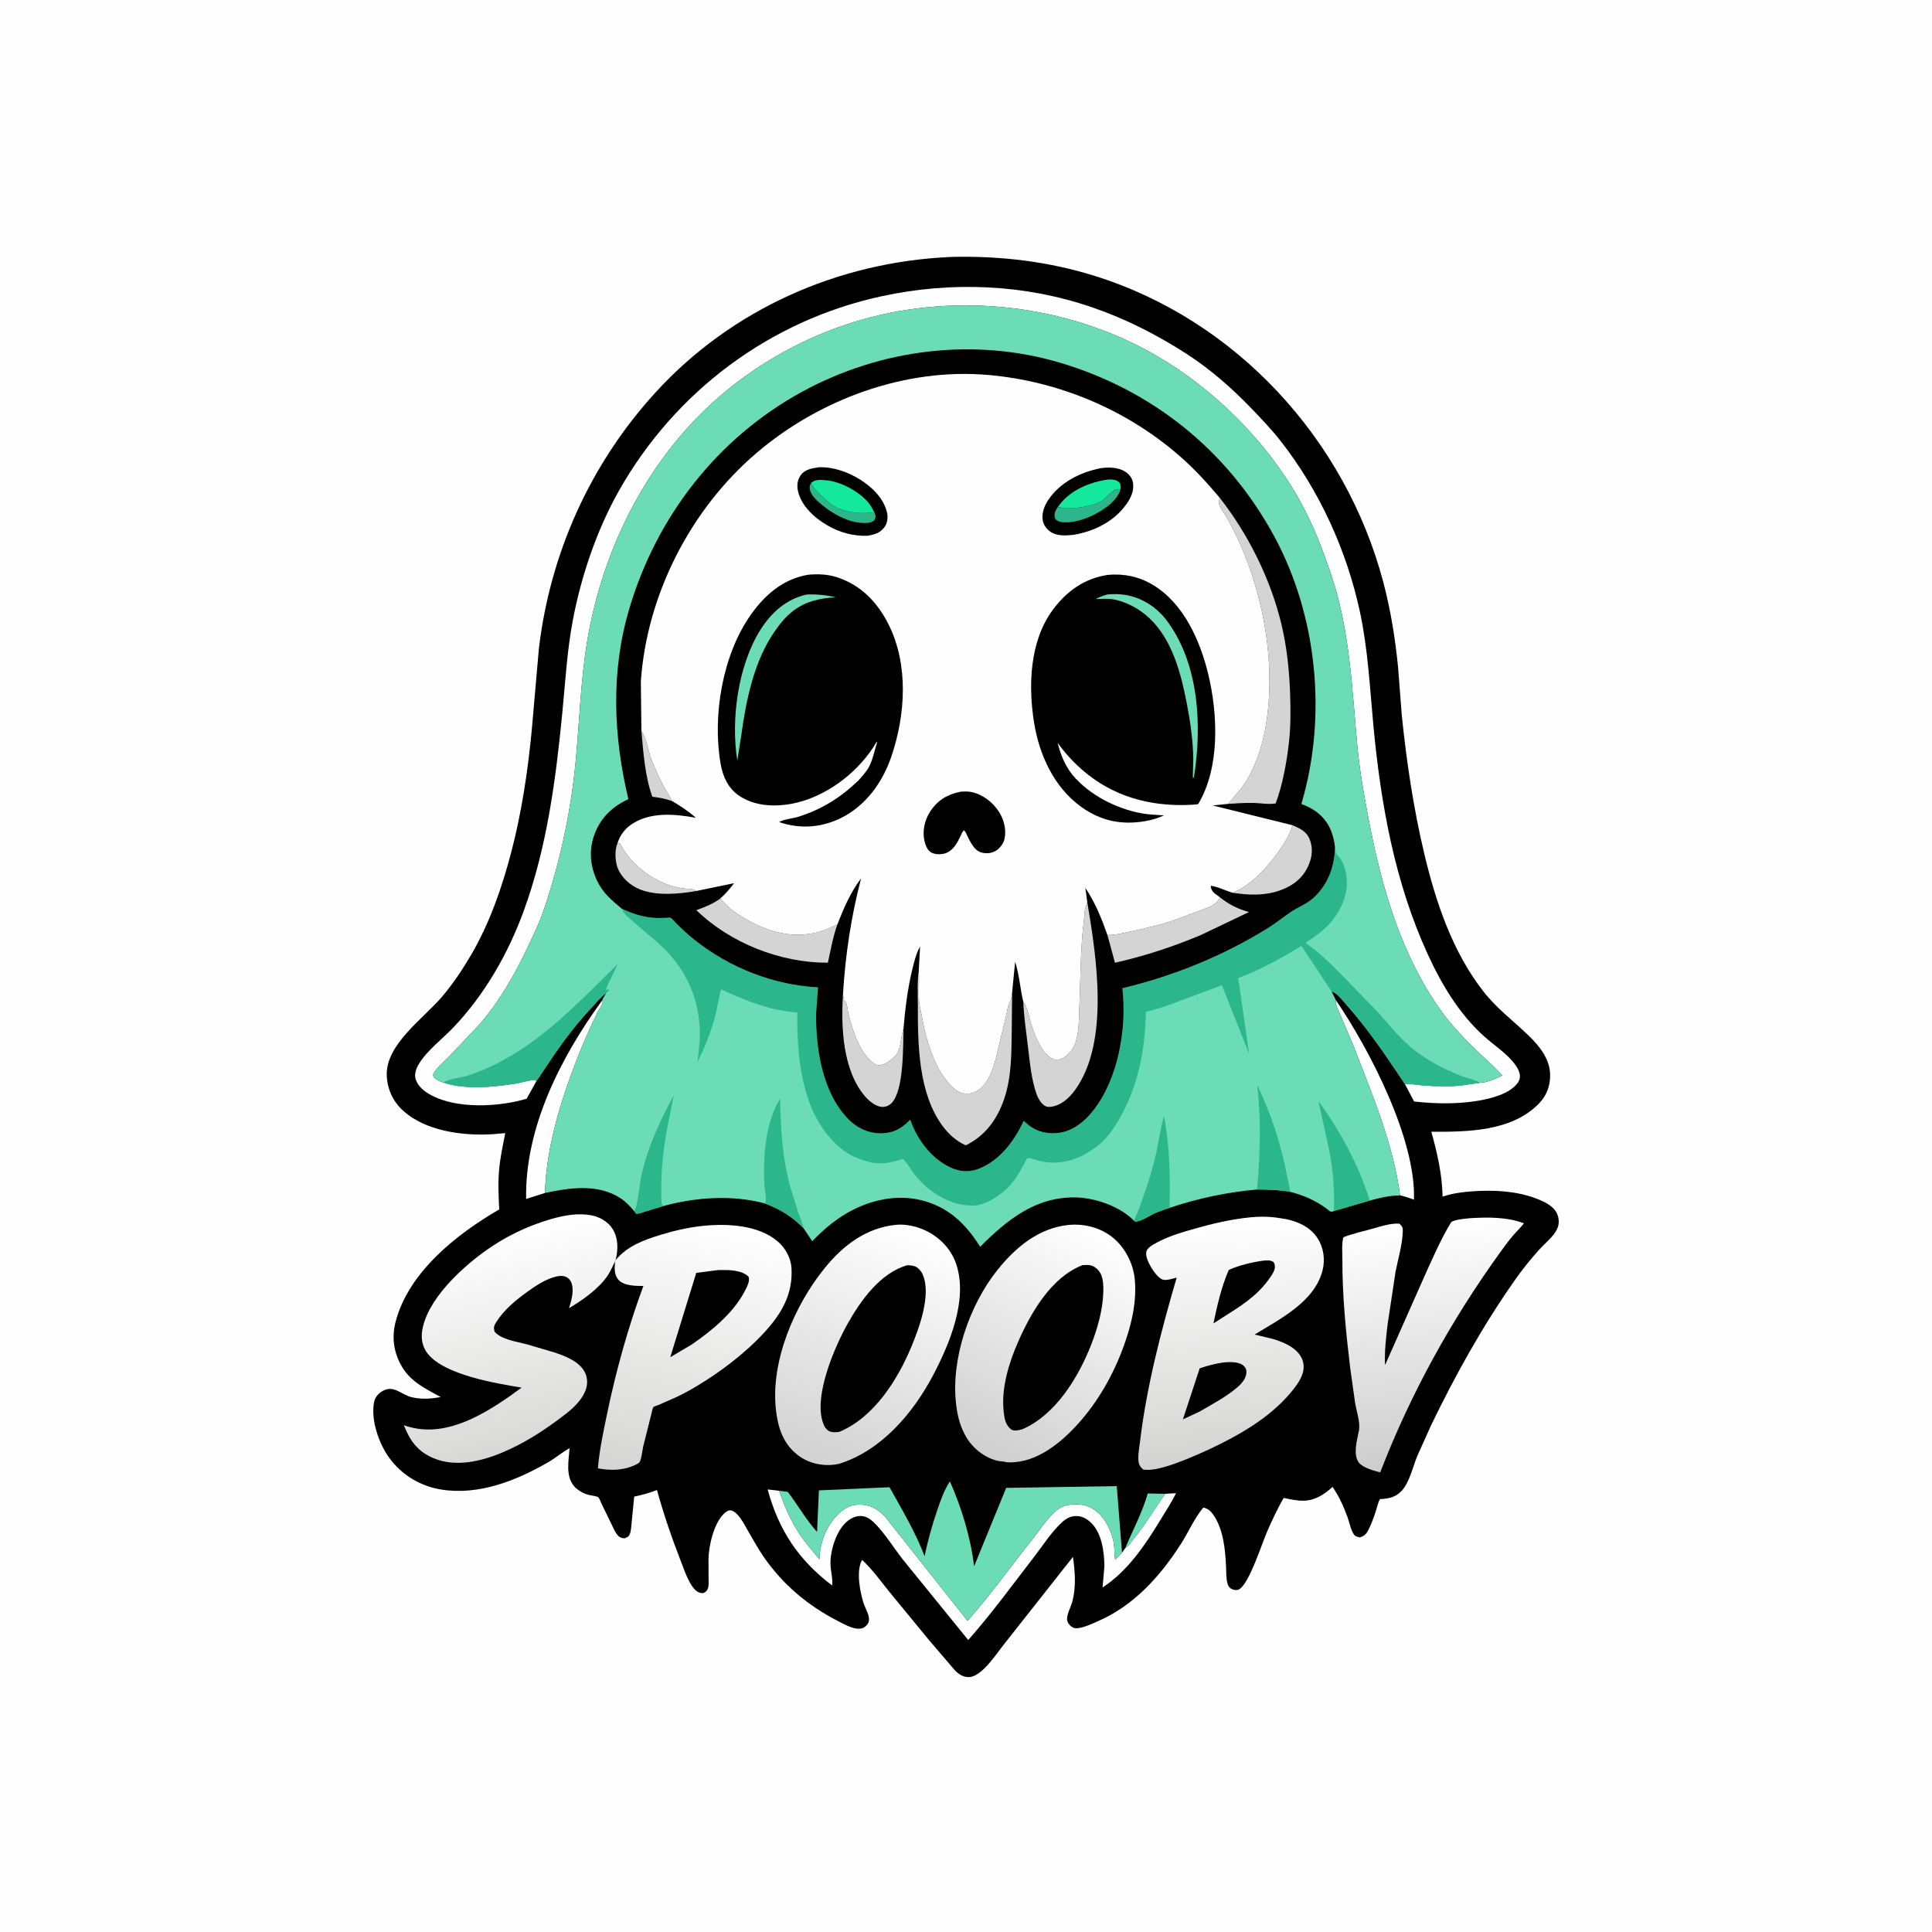 <svg version="1.1" xmlns="http://www.w3.org/2000/svg" style="display: block;" viewBox="0 0 2048 2048" width="1024" height="1024">
<defs>
	<linearGradient id="Gradient1" gradientUnits="userSpaceOnUse" x1="1537.84" y1="1549.66" x2="1513.49" y2="1294.8">
		<stop class="stop0" offset="0" stop-opacity="1" stop-color="rgb(206,205,205)"/>
		<stop class="stop1" offset="1" stop-opacity="1" stop-color="rgb(255,255,255)"/>
	</linearGradient>
	<linearGradient id="Gradient2" gradientUnits="userSpaceOnUse" x1="567.359" y1="1532.46" x2="517.766" y2="1307.7">
		<stop class="stop0" offset="0" stop-opacity="1" stop-color="rgb(216,216,215)"/>
		<stop class="stop1" offset="1" stop-opacity="1" stop-color="rgb(255,255,255)"/>
	</linearGradient>
	<linearGradient id="Gradient3" gradientUnits="userSpaceOnUse" x1="699.415" y1="1567.83" x2="756.377" y2="1295.14">
		<stop class="stop0" offset="0" stop-opacity="1" stop-color="rgb(213,213,212)"/>
		<stop class="stop1" offset="1" stop-opacity="1" stop-color="rgb(255,255,255)"/>
	</linearGradient>
	<linearGradient id="Gradient4" gradientUnits="userSpaceOnUse" x1="1042.04" y1="1541.5" x2="1166.51" y2="1303.65">
		<stop class="stop0" offset="0" stop-opacity="1" stop-color="rgb(208,207,207)"/>
		<stop class="stop1" offset="1" stop-opacity="1" stop-color="rgb(255,255,255)"/>
	</linearGradient>
	<linearGradient id="Gradient5" gradientUnits="userSpaceOnUse" x1="872.7" y1="1552.14" x2="961.317" y2="1298.57">
		<stop class="stop0" offset="0" stop-opacity="1" stop-color="rgb(211,210,210)"/>
		<stop class="stop1" offset="1" stop-opacity="1" stop-color="rgb(255,255,255)"/>
	</linearGradient>
	<linearGradient id="Gradient6" gradientUnits="userSpaceOnUse" x1="1311.02" y1="1550.9" x2="1296.88" y2="1292.87">
		<stop class="stop0" offset="0" stop-opacity="1" stop-color="rgb(211,211,210)"/>
		<stop class="stop1" offset="1" stop-opacity="1" stop-color="rgb(255,255,255)"/>
	</linearGradient>
</defs>
<path transform="translate(0,0)" fill="rgb(254,254,254)" d="M -0 -0 L 2048 0 L 2048 2048 L -0 2048 L -0 -0 z"/>
<path transform="translate(0,0)" fill="rgb(0,0,0)" d="M 1007.07 272.434 L 1011.07 272.275 C 1061.86 271.27 1112.25 277.358 1160.85 292.597 C 1310.72 339.594 1426.22 465.765 1466.27 616.766 C 1474.24 646.812 1479.14 677.609 1482.14 708.524 L 1485.96 758.5 C 1491.08 807.636 1498.23 856.337 1509.66 904.433 C 1521.93 956.049 1539.46 1008.79 1572.56 1051.08 C 1586.89 1069.38 1604.09 1081.95 1620.52 1097.87 C 1631.98 1108.97 1643.12 1122.83 1643.22 1139.61 C 1643.29 1151.64 1639.24 1161.91 1630.66 1170.5 C 1601.74 1199.48 1555.42 1199.84 1517.26 1199.7 C 1523.69 1222.83 1528.64 1244.42 1529.22 1268.49 C 1539.67 1264.92 1550.58 1263.54 1561.55 1262.79 C 1583.54 1261.29 1607.38 1262.47 1628.15 1270.38 C 1634.35 1272.74 1640.86 1275.54 1645.76 1280.11 C 1650.1 1284.14 1652.19 1288.84 1652.31 1294.72 C 1652.4 1299.19 1650.89 1302.96 1648.39 1306.63 C 1643.99 1313.08 1636.97 1318.74 1631.69 1324.58 C 1622.15 1335.14 1613.28 1346.33 1605.11 1357.98 C 1571.22 1406.31 1542.91 1457.42 1517.17 1510.48 L 1502.13 1544 C 1497.55 1555.24 1493.99 1571.87 1485.54 1580.64 C 1479.08 1587.35 1471.71 1588.71 1462.87 1589.1 C 1460.65 1592.79 1459.83 1597.54 1458.5 1601.65 C 1456.33 1608.34 1453.82 1615.36 1450.63 1621.63 C 1448.23 1626.34 1446.29 1628.11 1441.5 1629.73 C 1439.02 1629.04 1436.92 1628.92 1435.29 1626.7 C 1431.92 1622.14 1430.31 1613.24 1428.26 1607.74 C 1424.15 1596.72 1419.32 1585.85 1412.56 1576.18 C 1409.28 1579.23 1405.61 1582.11 1401.82 1584.5 C 1387.54 1593.52 1376.14 1591.18 1360.74 1587.84 C 1354.28 1599.14 1348.72 1611 1343.47 1622.9 C 1337.59 1636.23 1324.72 1677.56 1313.91 1684.5 C 1311.85 1685.82 1309.81 1685.75 1307.5 1685.08 C 1304.12 1684.1 1302.31 1682.21 1301.28 1678.84 C 1299.62 1673.37 1299.94 1666.14 1299.66 1660.39 C 1298.82 1642.63 1296.83 1621.18 1286.43 1606.1 C 1283.68 1602.09 1280.44 1598.93 1275.5 1598.12 C 1266.22 1609.17 1259.46 1624.79 1251.52 1637.12 C 1229.37 1671.53 1201.47 1702.39 1163.19 1718.83 C 1157.36 1721.33 1150.32 1724.76 1144 1725.73 C 1140.59 1726.25 1138.65 1726.3 1135.77 1724.28 C 1133.38 1722.6 1131.18 1719.3 1131.11 1716.3 C 1131 1711.19 1135.21 1703.11 1136.64 1697.88 C 1140.9 1682.26 1139.58 1666.2 1137.36 1650.37 L 1064.21 1743.1 C 1056.33 1752.98 1040.87 1777.11 1027.5 1777.77 C 1021.44 1778.08 1016.43 1774.94 1012.35 1770.75 L 984.683 1738.44 L 942.917 1687.6 C 933.516 1675.97 924.825 1663.76 913.851 1653.53 C 907.345 1665 911.517 1686.94 915.285 1699.02 C 917.127 1704.92 922.669 1713.06 920.785 1719.33 C 920.013 1721.89 917.548 1724.44 915.158 1725.52 C 907.407 1729.06 896.139 1722.36 889.158 1718.84 C 865.798 1707.07 844.031 1691.16 826.508 1671.69 C 820.321 1664.82 814.487 1657.64 809.309 1649.97 C 803.357 1641.16 798.116 1631.88 792.833 1622.66 C 789.511 1616.87 786.311 1610.34 781.654 1605.5 C 779.831 1603.61 777.836 1601.79 775.218 1601.15 C 773.719 1600.78 771.784 1601.32 770.5 1602.15 C 757.398 1610.59 751.33 1638.04 751.039 1652.37 L 751.111 1672.63 C 751.126 1676.27 751.631 1680.61 750.301 1684.07 C 749.273 1686.74 747.964 1687.56 745.5 1688.79 C 743.234 1688.74 741.597 1688.6 739.61 1687.4 C 731.339 1682.44 725.829 1665.48 722.458 1656.85 C 712.577 1631.56 703.615 1605.67 696.419 1579.49 C 688.484 1582.58 680.607 1584.71 672.287 1586.48 L 669.581 1613.83 C 669.171 1617.55 669.072 1622.53 667.715 1626 C 666.517 1629.06 664.875 1629.54 662 1630.69 C 659.787 1630.43 657.989 1630.24 656.201 1628.8 C 652.657 1625.93 650.707 1620.77 648.739 1616.77 L 637.601 1593.91 C 636.866 1592.4 635.331 1588.11 634.313 1587.18 C 633.081 1586.05 625.312 1585.04 623.33 1584.48 C 619.283 1583.32 615.433 1581.34 612.105 1578.76 C 610.744 1577.71 609.505 1576.56 608.4 1575.24 C 599.357 1564.41 602.84 1548.12 603.792 1535.14 C 596.057 1539.25 589.505 1545.12 581.967 1549.51 C 547.873 1569.34 508.071 1585.34 468 1579.02 C 445.568 1575.48 425.716 1563.5 412.374 1545.01 C 401.506 1529.95 392.749 1504.71 396.637 1486 C 397.62 1481.28 400.694 1477.54 404.711 1475.03 C 417.295 1467.16 425.128 1478.66 436.858 1481.21 L 438.348 1481.5 C 448.366 1483.51 457.187 1482.66 467.198 1480.99 C 451.347 1472.01 436.135 1465.48 426.224 1448.98 C 417.396 1434.28 415.028 1417.88 419.323 1401.31 C 433.005 1348.49 484.195 1308.1 529.194 1282.05 C 528.47 1267.78 527.786 1253.77 529.13 1239.5 C 530.337 1226.69 533.071 1213.78 535.605 1201.17 L 521.164 1202.37 C 490.235 1204.1 451.112 1198.98 427.323 1177.39 C 416.656 1167.71 410.629 1154.76 409.989 1140.31 C 408.534 1107.46 448.669 1079.82 468.194 1057 C 479.886 1043.33 490.325 1027.74 499.395 1012.21 C 519.095 978.47 532.114 940.885 541.986 903.209 C 553.005 861.153 559.518 817.421 563.666 774.18 L 571.261 687.333 C 583.399 585.821 625.816 491.788 694.636 416.272 C 775.152 327.923 888.104 277.789 1007.07 272.434 z"/>
<path transform="translate(0,0)" fill="rgb(108,220,183)" d="M 1192.75 1641.21 C 1200.82 1621.8 1210.88 1603.48 1216.67 1583.13 L 1235.39 1583.48 C 1224.08 1599.39 1214.23 1616.15 1201.91 1631.35 C 1199.19 1634.71 1196.62 1639.13 1192.75 1641.21 z"/>
<path transform="translate(0,0)" fill="rgb(254,254,254)" d="M 1416.05 1060.12 C 1451.77 1112.45 1501.12 1207.67 1498.85 1271.74 C 1493.94 1269.8 1489.31 1268.34 1484.16 1267.18 C 1476.91 1212.88 1455.03 1161.13 1435.44 1110.33 L 1421.05 1076.24 C 1418.97 1071.3 1415.44 1065.55 1416.05 1060.12 z"/>
<path transform="translate(0,0)" fill="rgb(254,254,254)" d="M 638.56 1060.1 C 638.733 1061.37 638.96 1062.55 638.5 1063.8 C 637.382 1066.84 635.028 1069.78 633.545 1072.7 L 624.606 1091.58 C 614.733 1113.63 605.632 1137.04 598.102 1160 C 587.036 1193.74 578.723 1228.98 577.687 1264.58 L 557.723 1270.9 C 556.332 1194.8 594.673 1120.33 638.56 1060.1 z"/>
<path transform="translate(0,0)" fill="rgb(254,254,254)" d="M 1235.39 1583.48 L 1246.61 1582.84 C 1242.21 1592.13 1236.18 1601.21 1230.82 1610 C 1214.2 1637.28 1195.96 1665.01 1168.77 1682.78 L 1170.71 1660.3 C 1170.53 1644.96 1168.02 1624.79 1156.17 1613.81 C 1151.64 1609.61 1146.29 1606.79 1140 1607.07 C 1134.78 1607.29 1130.23 1609.67 1126.39 1613.11 C 1114.77 1623.54 1105.46 1638.4 1095.9 1650.76 C 1073.13 1680.16 1051.03 1710.67 1026.35 1738.48 L 956.895 1652.95 C 947.032 1640.3 937.452 1624.52 925.961 1613.5 C 922.599 1610.28 918.661 1607.71 913.95 1607.14 C 908.43 1606.47 903.157 1608.77 898.857 1612.05 C 886.667 1621.34 879.752 1644.04 880.368 1658.79 C 880.658 1665.75 882.98 1673.96 882.121 1680.7 C 846.317 1653.56 825.458 1621.97 813.744 1578.87 L 825.983 1580.29 C 831.425 1596.76 838.316 1612.24 847.965 1626.72 C 854.092 1635.92 861.597 1644.35 868.581 1652.91 C 869.046 1635.29 876.212 1616.58 889.35 1604.22 C 896.439 1597.55 903.328 1594.58 913.031 1594.99 C 924.069 1595.45 931.823 1600.8 939.003 1608.74 L 1025.64 1718.19 C 1050.08 1690.53 1071.91 1659.97 1094.88 1631.06 C 1102.66 1621.26 1110.21 1609.17 1119.86 1601.24 C 1125.17 1596.87 1130.21 1595.22 1136.98 1594.77 C 1147.92 1594.03 1156.3 1596.5 1164.52 1604.03 C 1173.07 1611.86 1179.65 1626.42 1180.96 1638 C 1181.53 1643.02 1181.03 1648.59 1182.2 1653.45 L 1189.39 1645.9 L 1192.75 1641.21 C 1196.62 1639.13 1199.19 1634.71 1201.91 1631.35 C 1214.23 1616.15 1224.08 1599.39 1235.39 1583.48 z"/>
<path transform="translate(0,0)" fill="rgb(108,220,183)" d="M 825.983 1580.29 L 835.051 1581.4 C 845.818 1595.45 854.215 1610.64 866.11 1623.9 L 868.091 1579.85 L 942.942 1576.52 C 956.12 1600.23 970.533 1624.28 980.139 1649.69 C 983.363 1633.4 987.998 1617.25 993.301 1601.53 C 996.871 1590.94 1000.74 1579.7 1006.93 1570.33 C 1019.32 1598.32 1029.03 1629.88 1032.56 1660.36 L 1066.6 1577.21 L 1183.81 1575.36 L 1189.39 1645.9 L 1182.2 1653.45 C 1181.03 1648.59 1181.53 1643.02 1180.96 1638 C 1179.65 1626.42 1173.07 1611.86 1164.52 1604.03 C 1156.3 1596.5 1147.92 1594.03 1136.98 1594.77 C 1130.21 1595.22 1125.17 1596.87 1119.86 1601.24 C 1110.21 1609.17 1102.66 1621.26 1094.88 1631.06 C 1071.91 1659.97 1050.08 1690.53 1025.64 1718.19 L 939.003 1608.74 C 931.823 1600.8 924.069 1595.45 913.031 1594.99 C 903.328 1594.58 896.439 1597.55 889.35 1604.22 C 876.212 1616.58 869.046 1635.29 868.581 1652.91 C 861.597 1644.35 854.092 1635.92 847.965 1626.72 C 838.316 1612.24 831.425 1596.76 825.983 1580.29 z"/>
<path transform="translate(0,0)" fill="url(#Gradient1)" d="M 1557.74 1291.38 C 1576.47 1290.15 1597.64 1289.93 1615.44 1296.77 C 1612.22 1301.13 1608.05 1304.89 1604.5 1309.01 C 1599.57 1314.72 1595.04 1320.89 1590.63 1327 C 1538.31 1399.41 1495.26 1477.39 1463.09 1560.76 C 1456.31 1559.02 1444.62 1555.98 1440.32 1550.23 C 1433.97 1541.74 1438.69 1526.13 1440.5 1516.62 C 1442.19 1507.73 1437.94 1496.1 1436.45 1487.05 L 1431.28 1450.19 C 1426.66 1411.74 1422.91 1373.97 1422.97 1335.17 C 1422.98 1327.9 1422.11 1318.56 1424.01 1311.56 C 1433.83 1307.72 1444.07 1305.42 1454.22 1302.67 C 1463.55 1300.14 1473.75 1296.48 1483.5 1297.13 C 1486.46 1300.26 1487.14 1300.91 1487.01 1305.5 C 1486.62 1319.37 1482.02 1334.32 1479.36 1348.01 L 1471.04 1403 C 1469.34 1417.24 1467.44 1432.77 1468.21 1447.08 L 1508.54 1356.11 C 1517.76 1335.83 1526.92 1314.05 1538.6 1295.17 C 1544.12 1292.53 1551.69 1292.08 1557.74 1291.38 z"/>
<path transform="translate(0,0)" fill="url(#Gradient2)" d="M 652.081 1336.87 C 649.477 1342.18 647.017 1348 643.645 1352.85 C 634.112 1366.58 617.418 1378.32 603.173 1386.71 C 605.452 1379.39 608.002 1370.67 606.619 1363.01 C 605.957 1359.34 604.32 1356.04 601 1354.1 C 597.594 1352.1 593.6 1352.25 589.891 1353.11 C 579.121 1355.6 568.531 1362.49 559.656 1368.87 C 547.124 1377.88 534.345 1388.25 526.042 1401.48 C 523.443 1405.62 523.161 1407 524.188 1411.5 C 531.11 1420.01 548.092 1422.21 558.5 1425.03 L 587.554 1433.6 C 599.592 1437.65 614.958 1443.4 620.5 1455.81 C 622.899 1461.18 622.956 1468.04 620.818 1473.5 C 615.227 1487.78 602.564 1496.87 590.69 1505.65 C 572.783 1518.89 554.393 1530.35 533.866 1539.13 C 511.029 1548.91 483.41 1555.78 459.423 1545.7 C 442.668 1538.66 434.583 1527.17 428.067 1510.78 C 432.741 1512.47 437.537 1513.67 442.449 1514.44 C 482.39 1520.68 522.433 1493.3 552.928 1470.96 C 525.404 1466.37 471.688 1457.55 453.593 1435.23 C 448.289 1428.69 446.241 1420.18 447.36 1411.84 C 451.823 1378.6 487.99 1345.23 513.468 1326.74 C 534.746 1311.29 558.93 1299.5 584.196 1292.26 C 598.054 1288.28 612.464 1285.63 626.844 1288.27 C 635.545 1289.87 644.67 1295.08 649.406 1302.73 C 655.552 1312.64 655.383 1324.89 652.586 1335.8 L 652.081 1336.87 z"/>
<path transform="translate(0,0)" fill="url(#Gradient3)" d="M 652.586 1335.8 C 664.972 1320.69 682.244 1314.52 700.438 1308.94 C 714.709 1304.57 729.593 1301.11 744.46 1299.55 C 770.219 1296.86 803.107 1298.22 823.916 1315.54 C 832.254 1322.47 838.293 1333.08 838.983 1344 C 840.694 1371.06 829.066 1391.61 811.398 1411.13 C 790.81 1433.86 764.151 1454.07 737.929 1469.74 C 730.771 1474.01 723.52 1477.94 715.958 1481.45 L 698.51 1489.12 C 697.487 1489.55 693.288 1490.85 692.645 1491.57 C 691.787 1492.53 690.905 1497.4 690.484 1498.83 L 681.663 1534.09 C 681.036 1537.24 679.731 1548.16 677.686 1550.27 C 675.556 1552.46 669.079 1554.81 666.2 1555.63 C 661.55 1556.97 657.171 1557.76 652.346 1557.97 C 645.933 1558.25 640.091 1557.63 633.786 1556.51 C 635.35 1537.43 639.501 1518.17 643.376 1499.44 C 652.904 1453.37 665.722 1407.3 681.994 1363.18 C 673.901 1363.12 661.75 1363.25 655.731 1356.78 C 651.349 1352.07 651.285 1345.27 651.823 1339.25 L 652.081 1336.87 L 652.586 1335.8 z"/>
<path transform="translate(0,0)" fill="rgb(0,0,0)" d="M 760.573 1346.4 L 764.049 1346.26 C 773.521 1346.2 786.348 1346.34 793.5 1353.36 C 793.795 1354.59 794.091 1355.72 793.96 1357 C 793.524 1361.25 790.823 1366.17 788.793 1369.95 C 776.616 1392.6 753.753 1411.21 732.898 1425.45 L 710.514 1438.68 L 737.658 1350.63 L 737.968 1349.35 L 760.573 1346.4 z"/>
<path transform="translate(0,0)" fill="url(#Gradient4)" d="M 1024.17 1523.23 C 1018.1 1512.72 1015.3 1502.51 1013.78 1490.5 L 1013.54 1488.67 C 1007.8 1440.82 1027.44 1383.74 1057.09 1346.53 C 1076.28 1322.45 1100.84 1301.8 1132.47 1298.52 C 1148.89 1296.82 1166.55 1301.28 1179.49 1311.75 C 1192.48 1322.26 1201.33 1339.34 1202.89 1356 C 1204.96 1378.1 1200.47 1399.43 1193.5 1420.28 C 1183.2 1451.11 1167.51 1480.54 1146.29 1505.3 C 1129.11 1525.34 1104.18 1547.45 1076.5 1549.87 C 1072.73 1550.2 1067.88 1550.6 1064.28 1549.39 L 1058.5 1548.75 C 1044.19 1545.58 1031.52 1535.76 1024.17 1523.23 z"/>
<path transform="translate(0,0)" fill="rgb(0,0,0)" d="M 1147.55 1341.09 C 1150.37 1340.96 1153.74 1340.64 1156.47 1341.41 C 1161.37 1342.8 1165.31 1346.74 1167.28 1351.34 C 1169.57 1356.68 1169.71 1363.86 1169.56 1369.6 C 1169.04 1388.63 1163.42 1408.27 1156.51 1425.91 C 1143.08 1460.18 1118.94 1499.76 1083.84 1515.02 C 1079.73 1516.08 1076.66 1517.18 1072.5 1515.74 C 1069.49 1513.39 1067.55 1511.11 1066.18 1507.5 C 1064.49 1503.03 1064.07 1497.82 1063.69 1493.09 C 1061.78 1469.49 1070.06 1443.13 1079.49 1421.81 C 1093.14 1390.91 1114.56 1353.85 1147.55 1341.09 z"/>
<path transform="translate(0,0)" fill="url(#Gradient5)" d="M 949.597 1298.38 C 960.026 1297.29 971.962 1300 981.355 1304.53 C 996.55 1311.84 1008.53 1324.38 1013.79 1340.5 C 1026.07 1378.14 1006.65 1424.37 989.358 1457.35 C 968.131 1497.85 934.306 1537.71 889.538 1551.69 L 885.477 1552.45 C 871.513 1554.43 856.829 1551.11 845.591 1542.38 C 829.941 1530.23 824.536 1512.98 822.468 1493.93 C 816.863 1442.31 842.378 1383.5 874.255 1344.16 C 893.754 1320.1 918.14 1301.58 949.597 1298.38 z"/>
<path transform="translate(0,0)" fill="rgb(0,0,0)" d="M 961.887 1341.15 C 964.408 1341.27 967.22 1341.44 969.605 1342.3 C 973.624 1343.75 976.696 1347.71 978.304 1351.53 C 987.199 1372.67 974.532 1407.3 966.292 1427.14 C 951.56 1462.61 926.418 1502.68 889.497 1517.91 C 886.226 1518.23 881.94 1518.67 878.95 1517.08 C 874.651 1514.79 872.994 1510.41 871.712 1506 C 863.456 1477.6 884.602 1428.12 898.403 1403.42 C 912.255 1378.64 933.275 1349.18 961.887 1341.15 z"/>
<path transform="translate(0,0)" fill="url(#Gradient6)" d="M 1325.62 1290.4 C 1334.08 1289.57 1343.15 1289.46 1351.6 1290.52 L 1362.54 1292.15 C 1376.1 1294.85 1389.01 1300.7 1396.77 1312.72 C 1403.04 1322.43 1404.81 1334.94 1402.08 1346.16 C 1393.86 1379.9 1357.07 1397.97 1329.94 1414.68 L 1348.5 1419.11 C 1359.92 1422.46 1373.98 1428.08 1379.66 1439.31 C 1382.41 1444.75 1382.57 1451.08 1380.55 1456.81 C 1377.77 1464.66 1372.06 1471.79 1366.68 1478.01 C 1344.38 1503.81 1313.07 1521.58 1282.56 1535.98 C 1267.66 1542.74 1227.16 1561.6 1211.5 1557.59 C 1210.02 1556.06 1208.78 1554.75 1207.84 1552.81 C 1205.16 1547.21 1207.73 1534.23 1208.46 1528.18 C 1215.47 1469.67 1230.79 1410.84 1247.33 1354.34 C 1243.16 1355.35 1235.72 1358.01 1231.81 1356.16 C 1225.4 1353.12 1218.04 1340.85 1215.94 1334.22 C 1214.94 1331.06 1214.25 1327.38 1216.25 1324.5 C 1218.98 1320.6 1226.27 1317.14 1230.57 1315.02 C 1241.6 1309.59 1253.67 1306.12 1265.46 1302.74 C 1285.3 1297.03 1305.05 1292.42 1325.62 1290.4 z"/>
<path transform="translate(0,0)" fill="rgb(0,0,0)" d="M 1339.19 1336.34 C 1343.42 1336.06 1346.44 1335.53 1350.13 1337.88 C 1351.61 1341.08 1351.91 1342.51 1350.88 1346 C 1349.74 1349.87 1346.47 1354.11 1344.07 1357.38 C 1331.54 1374.43 1314.11 1385.25 1296.52 1396.33 L 1286.27 1402.89 C 1290.35 1383.81 1294.71 1364.07 1302.58 1346.16 C 1313.76 1341.15 1327.04 1338.01 1339.19 1336.34 z"/>
<path transform="translate(0,0)" fill="rgb(0,0,0)" d="M 1296.56 1444.34 C 1301.02 1443.8 1306.47 1443.64 1310.89 1444.44 C 1314.57 1445.12 1318.13 1446.78 1320.17 1450.01 C 1321.64 1452.33 1321.42 1455.8 1320.64 1458.4 C 1319.07 1463.62 1314.91 1467.9 1310.83 1471.31 C 1299.02 1481.17 1284.69 1488.68 1271.4 1496.43 L 1253.93 1504.59 L 1271.71 1450.49 C 1279.99 1447.69 1287.9 1445.59 1296.56 1444.34 z"/>
<path transform="translate(0,0)" fill="rgb(254,254,254)" d="M 568.738 1145.86 L 558.219 1164.73 C 529.014 1173.42 484.163 1175.92 456.409 1160.58 C 449.681 1156.86 442.876 1151.45 440.557 1143.84 C 438.936 1138.52 441.272 1132.36 444.029 1127.81 C 452.868 1113.23 469.362 1101.05 481.11 1088.62 C 514.069 1053.73 538.577 1010.95 555.035 966 C 579.713 898.598 588.995 827.563 595.989 756.5 C 599.269 723.177 600.998 690.383 607.238 657.362 C 616.044 610.76 632.704 561.614 656.091 520.216 C 715.594 414.892 816.369 339.532 934.647 314.011 C 1008.54 298.067 1085.17 301.084 1157.02 325.536 C 1192.47 337.602 1225.91 354.579 1257.37 374.808 C 1282.65 391.059 1305.85 411.413 1326.64 433.039 C 1337.31 444.138 1348.04 455.372 1357.54 467.5 C 1398.51 519.812 1427.63 583.589 1441.55 648.438 C 1450.2 688.729 1452.07 729.053 1455.93 769.886 C 1463.74 852.566 1478.49 934.958 1513.22 1011.01 C 1528.01 1043.38 1546.74 1074.78 1573.42 1098.75 C 1584 1108.25 1597.84 1117.08 1606.14 1128.54 C 1610.13 1134.04 1613.47 1141.14 1609.17 1147.42 C 1600.78 1159.67 1579.65 1164.8 1565.56 1167.05 C 1543.79 1170.53 1520.88 1170.11 1499.01 1167.62 L 1489.23 1149.07 C 1495.42 1148.72 1502.33 1150.14 1508.55 1150.58 C 1522.24 1151.55 1537.52 1152.11 1551.13 1150.37 L 1569.06 1147.7 C 1576.24 1147.82 1586.04 1143.2 1592.48 1140.08 C 1585.35 1131.9 1576.89 1124.75 1569.07 1117.24 C 1554.76 1103.51 1540.32 1089.01 1528.66 1072.95 C 1485.37 1013.34 1464.58 940.411 1450.9 868.954 C 1445.98 843.293 1441.41 817.686 1438.93 791.654 C 1433.08 730.296 1431.26 669.721 1411.57 610.57 C 1402.52 583.386 1392.02 556.074 1378.06 531 C 1339.57 461.883 1275.29 400.653 1204.48 365.522 C 1109.93 318.614 995.795 310.55 895.668 344.437 C 836.556 364.443 781.114 398.873 737.724 443.882 C 675.896 508.017 636.868 592.714 622.382 680.081 C 615.292 722.837 614.18 766.871 609.932 810 C 604.817 861.924 593.166 915.776 576.194 965.131 C 571.681 978.256 565.491 991.095 559.544 1003.64 C 545.364 1033.53 529.272 1061.9 507.377 1086.87 L 474.35 1121.66 C 470.163 1125.95 461.944 1132.74 459.564 1138.09 C 458.699 1140.04 459.236 1140.18 459.93 1142.06 C 463.292 1144.79 465.886 1146.43 470.074 1147.6 C 493.722 1155.39 523.106 1152.3 547.231 1148.57 C 552.629 1147.74 560.873 1144.78 566 1145.04 C 567.347 1145.11 567.667 1145.36 568.738 1145.86 z"/>
<path transform="translate(0,0)" fill="rgb(108,220,183)" d="M 470.074 1147.6 C 465.886 1146.43 463.292 1144.79 459.93 1142.06 C 459.236 1140.18 458.699 1140.04 459.564 1138.09 C 461.944 1132.74 470.163 1125.95 474.35 1121.66 L 507.377 1086.87 C 529.272 1061.9 545.364 1033.53 559.544 1003.64 C 565.491 991.095 571.681 978.256 576.194 965.131 C 593.166 915.776 604.817 861.924 609.932 810 C 614.18 766.871 615.292 722.837 622.382 680.081 C 636.868 592.714 675.896 508.017 737.724 443.882 C 781.114 398.873 836.556 364.443 895.668 344.437 C 995.795 310.55 1109.93 318.614 1204.48 365.522 C 1275.29 400.653 1339.57 461.883 1378.06 531 C 1392.02 556.074 1402.52 583.386 1411.57 610.57 C 1431.26 669.721 1433.08 730.296 1438.93 791.654 C 1441.41 817.686 1445.98 843.293 1450.9 868.954 C 1464.58 940.411 1485.37 1013.34 1528.66 1072.95 C 1540.32 1089.01 1554.76 1103.51 1569.07 1117.24 C 1576.89 1124.75 1585.35 1131.9 1592.48 1140.08 C 1586.04 1143.2 1576.24 1147.82 1569.06 1147.7 L 1551.13 1150.37 C 1537.52 1152.11 1522.24 1151.55 1508.55 1150.58 C 1502.33 1150.14 1495.42 1148.72 1489.23 1149.07 L 1479.75 1134.9 C 1463.6 1110.82 1446.51 1086.78 1427.28 1065.06 C 1423.65 1060.97 1417 1052.09 1411.55 1051.02 L 1416.05 1060.12 C 1415.44 1065.55 1418.97 1071.3 1421.05 1076.24 L 1435.44 1110.33 C 1455.03 1161.13 1476.91 1212.88 1484.16 1267.18 C 1472.89 1267.36 1462.86 1269.71 1452.01 1272.63 L 1413.89 1283.74 C 1410.25 1285.81 1408.74 1282.98 1405.57 1280.7 C 1393.4 1271.95 1381.82 1267.06 1367.33 1263.32 C 1355.55 1261.25 1344.39 1260.94 1332.47 1260.94 C 1300.73 1263.75 1269.97 1270.24 1239.76 1280.4 C 1234.62 1282.11 1229.42 1283.77 1224.45 1285.93 C 1218.9 1288.33 1208.64 1295.5 1203.24 1294.84 L 1201.87 1293.82 C 1186.83 1278.52 1160.27 1269.44 1139.13 1269.3 C 1096.91 1269.03 1067.49 1293.33 1039.01 1321.59 C 1023.03 1296.42 1004.67 1278.76 974.992 1271.92 C 947.222 1265.51 917.321 1273.47 893.641 1288.47 C 881.637 1296.08 870.798 1305.48 861.023 1315.76 L 851.696 1301.81 C 838.878 1289.05 827.809 1282.27 811.031 1275.74 C 776.045 1266.36 737.404 1269.07 702.7 1278.6 L 683.653 1284.35 C 680.728 1285.27 677.367 1286.85 674.27 1286.5 L 672.579 1284.16 C 668.003 1278.85 663.785 1274.13 657.874 1270.24 C 633.928 1254.51 603.982 1259.02 577.687 1264.58 C 578.723 1228.98 587.036 1193.74 598.102 1160 C 605.632 1137.04 614.733 1113.63 624.606 1091.58 L 633.545 1072.7 C 635.028 1069.78 637.382 1066.84 638.5 1063.8 C 638.96 1062.55 638.733 1061.37 638.56 1060.1 C 638.548 1059.05 642.093 1053.6 642.774 1052.38 C 636.373 1057.37 631.009 1063.89 625.5 1069.84 C 611.774 1084.65 599.843 1100.06 588.375 1116.63 L 568.738 1145.86 C 567.667 1145.36 567.347 1145.11 566 1145.04 C 560.873 1144.78 552.629 1147.74 547.231 1148.57 C 523.106 1152.3 493.722 1155.39 470.074 1147.6 z"/>
<path transform="translate(0,0)" fill="rgb(43,183,139)" d="M 1201.87 1293.82 C 1206.08 1285.81 1208.98 1276.87 1212.01 1268.34 C 1217.44 1253.04 1222.37 1237.57 1225.76 1221.67 C 1228.48 1208.9 1230.17 1195.72 1233.96 1183.22 C 1240.16 1216.1 1240.45 1247.16 1239.76 1280.4 C 1234.62 1282.11 1229.42 1283.77 1224.45 1285.93 C 1218.9 1288.33 1208.64 1295.5 1203.24 1294.84 L 1201.87 1293.82 z"/>
<path transform="translate(0,0)" fill="rgb(43,183,139)" d="M 672.579 1284.16 C 677.144 1272.14 677.438 1256.65 680.398 1243.89 C 687.172 1214.71 700.14 1187.09 714.27 1160.83 L 708.141 1191.48 C 703.334 1215.76 700.63 1238.98 701.021 1263.72 C 701.092 1268.22 700.25 1274.94 702.7 1278.6 L 683.653 1284.35 C 680.728 1285.27 677.367 1286.85 674.27 1286.5 L 672.579 1284.16 z"/>
<path transform="translate(0,0)" fill="rgb(43,183,139)" d="M 1332.47 1260.94 C 1335.87 1223.82 1336.93 1187.2 1332.67 1150.08 C 1347.44 1180.99 1357.98 1212.7 1364.3 1246.4 C 1365.28 1251.65 1367.22 1258.04 1367.33 1263.32 C 1355.55 1261.25 1344.39 1260.94 1332.47 1260.94 z"/>
<path transform="translate(0,0)" fill="rgb(43,183,139)" d="M 811.031 1275.74 L 811.418 1274.34 C 812.793 1268.83 810.37 1260.1 810.138 1254.08 C 809.029 1225.2 811.286 1189.9 826.936 1164.63 C 827.554 1197.21 829.339 1228.14 838.171 1259.73 L 846.469 1286.25 C 848.243 1291.34 850.723 1296.53 851.696 1301.81 C 838.878 1289.05 827.809 1282.27 811.031 1275.74 z"/>
<path transform="translate(0,0)" fill="rgb(43,183,139)" d="M 1413.89 1283.74 C 1414.8 1262.08 1413.26 1241.76 1409.23 1220.41 L 1397.62 1167.17 C 1421.27 1199.94 1439.79 1234 1452.01 1272.63 L 1413.89 1283.74 z"/>
<path transform="translate(0,0)" fill="rgb(43,183,139)" d="M 470.074 1147.6 C 475.496 1143.52 489.712 1142.24 496.5 1139.95 C 506.086 1136.71 515.871 1132.8 524.935 1128.29 C 576.057 1102.86 614.776 1061.22 654.833 1021.85 L 646.787 1038.86 C 645.096 1042.26 642.674 1045.96 642.334 1049.79 L 644.5 1048.51 L 645.49 1049.5 C 644.664 1051.03 644.137 1051.37 642.774 1052.38 C 636.373 1057.37 631.009 1063.89 625.5 1069.84 C 611.774 1084.65 599.843 1100.06 588.375 1116.63 L 568.738 1145.86 C 567.667 1145.36 567.347 1145.11 566 1145.04 C 560.873 1144.78 552.629 1147.74 547.231 1148.57 C 523.106 1152.3 493.722 1155.39 470.074 1147.6 z"/>
<path transform="translate(0,0)" fill="rgb(43,183,139)" d="M 1415.14 897.874 C 1415.5 900.238 1415.44 903.981 1417.08 905.664 C 1425.03 913.771 1427.81 925.341 1427.76 936.5 C 1427.68 954.104 1417.47 971.743 1405.05 983.589 C 1398.76 989.585 1391.39 994.42 1384.19 999.241 L 1384.34 1000.06 L 1385.48 1000.81 C 1398.06 1009.23 1409.2 1020.54 1419.99 1031.09 L 1460.31 1072.6 C 1473.05 1086.97 1486.05 1103.3 1501.44 1114.87 C 1515.79 1125.67 1532.54 1134.13 1549.26 1140.65 C 1555.52 1143.1 1563.29 1144.46 1569.06 1147.7 L 1551.13 1150.37 C 1537.52 1152.11 1522.24 1151.55 1508.55 1150.58 C 1502.33 1150.14 1495.42 1148.72 1489.23 1149.07 L 1479.75 1134.9 C 1463.6 1110.82 1446.51 1086.78 1427.28 1065.06 C 1423.65 1060.97 1417 1052.09 1411.55 1051.02 L 1379.54 1002.69 C 1358.7 1015.67 1335.61 1028.21 1312.6 1036.77 L 1324.12 1117.24 L 1295.3 1044.42 L 1235.17 1066.78 L 1219.82 1071.34 C 1219.12 1071.53 1215.19 1072.36 1214.87 1072.67 C 1214.63 1072.9 1214 1087.98 1213.88 1089.78 C 1211.39 1128.67 1201.1 1165.67 1178.98 1198 C 1174.03 1205.24 1167.07 1212.49 1159.8 1217.42 L 1158.37 1218.37 L 1152.09 1222.5 C 1137.43 1230.99 1120.56 1234.44 1103.88 1231.1 C 1099.48 1230.22 1094.81 1228.09 1090.5 1227.52 C 1088.11 1227.21 1087.32 1230.63 1086.32 1232.52 C 1080.37 1243.81 1073.57 1255.31 1063.5 1263.43 L 1062.14 1264.5 C 1055.59 1269.72 1048.98 1273.54 1041.06 1276.3 C 1038.48 1277.2 1036.35 1277.72 1033.59 1277.88 C 1008.71 1279.24 984.6 1264.08 969.5 1245.05 C 965.441 1239.93 962.029 1232.78 957.247 1228.54 C 952.478 1230.14 947.949 1231.33 943 1232.29 C 935.881 1233.66 927.738 1233.46 920.721 1231.59 L 919 1231.1 C 904.828 1227.25 894.121 1220.96 883.907 1210.56 C 849.379 1175.42 844.718 1120.05 845.184 1073.36 C 816.093 1071.1 790.429 1060.85 764.262 1048.69 C 761.71 1059.06 760.215 1069.58 757.369 1079.91 C 752.953 1095.94 746.664 1110.95 739.342 1125.84 C 740.49 1115 742.155 1103.92 741.872 1093 C 741.013 1059.93 728.291 1030.06 704.961 1006.56 C 694.964 996.488 683.597 988.01 673.061 978.553 C 668.592 974.541 660.983 969.1 659.23 963.34 C 670.305 968.381 680.641 971.984 692.851 972.921 C 697.352 973.266 701.884 973.052 706.388 972.885 C 706.922 972.865 710.18 972.515 710.593 972.713 C 712.578 973.667 716.056 978.067 717.773 979.737 C 723.696 985.496 729.65 991.033 736.117 996.186 C 773.196 1025.73 819.741 1044.19 867.114 1046.59 L 865.108 1074.34 C 864.681 1111.9 871.947 1158.92 899.564 1186.63 C 908.882 1195.97 920.971 1201.55 934.287 1201.35 C 946.34 1201.17 955.167 1196.68 963.479 1188.25 L 964.838 1186.86 C 972.388 1207.96 986.783 1227.84 1007.5 1237.55 C 1017.06 1242.03 1027.17 1242.89 1037.11 1239.05 C 1059.95 1230.24 1075.08 1209.57 1085.14 1188.19 L 1087.91 1190.5 L 1090.7 1192.83 C 1099.75 1200.11 1111.04 1202.25 1122.37 1200.85 C 1137.21 1199.03 1149.68 1188.84 1158.64 1177.5 C 1185.57 1143.38 1194.63 1089.87 1189.76 1047.57 C 1244.74 1034.4 1297.84 1012.77 1345.75 982.678 C 1353.48 977.824 1360.32 972.151 1367.8 967.069 C 1376.33 961.272 1385.25 958.467 1393.05 951.077 C 1408.09 936.823 1414.69 918.313 1415.14 897.874 z"/>
<path transform="translate(0,0)" fill="rgb(0,0,0)" d="M 659.23 963.34 C 648.334 954.197 639 946.632 632.797 933.353 C 625.341 917.39 624.137 900.486 630.381 883.908 C 636.931 866.518 649.483 854.792 666.094 847.154 C 650.239 780.219 647.279 712.425 666.928 645.781 C 695.846 547.702 760.206 464.465 850.379 415.214 C 933.374 369.882 1032.46 357.441 1123.62 384.479 C 1221.99 413.658 1301.49 477.992 1350.44 567.976 C 1396.59 652.805 1406.94 759.714 1379.51 852.241 C 1385.71 854.607 1391.38 857.289 1396.6 861.448 C 1408.36 870.805 1413.42 883.145 1415.14 897.874 C 1414.69 918.313 1408.09 936.823 1393.05 951.077 C 1385.25 958.467 1376.33 961.272 1367.8 967.069 C 1360.32 972.151 1353.48 977.824 1345.75 982.678 C 1297.84 1012.77 1244.74 1034.4 1189.76 1047.57 C 1194.63 1089.87 1185.57 1143.38 1158.64 1177.5 C 1149.68 1188.84 1137.21 1199.03 1122.37 1200.85 C 1111.04 1202.25 1099.75 1200.11 1090.7 1192.83 L 1087.91 1190.5 L 1085.14 1188.19 C 1075.08 1209.57 1059.95 1230.24 1037.11 1239.05 C 1027.17 1242.89 1017.06 1242.03 1007.5 1237.55 C 986.783 1227.84 972.388 1207.96 964.838 1186.86 L 963.479 1188.25 C 955.167 1196.68 946.34 1201.17 934.287 1201.35 C 920.971 1201.55 908.882 1195.97 899.564 1186.63 C 871.947 1158.92 864.681 1111.9 865.108 1074.34 L 867.114 1046.59 C 819.741 1044.19 773.196 1025.73 736.117 996.186 C 729.65 991.033 723.696 985.496 717.773 979.737 C 716.056 978.067 712.578 973.667 710.593 972.713 C 710.18 972.515 706.922 972.865 706.388 972.885 C 701.884 973.052 697.352 973.266 692.851 972.921 C 680.641 971.984 670.305 968.381 659.23 963.34 z"/>
<path transform="translate(0,0)" fill="rgb(213,212,212)" d="M 679.937 774.812 C 685.668 783.111 686.677 795.059 690.398 804.588 C 694.175 814.258 698.453 823.933 703.338 833.097 C 706.216 838.496 709.774 843.632 712.405 849.129 C 705.537 846.705 698.684 845.459 691.493 844.563 C 683.77 823.196 681.879 797.363 679.937 774.812 z"/>
<path transform="translate(0,0)" fill="rgb(213,212,212)" d="M 654.614 893.798 L 656.01 894.111 L 657.005 893.995 C 657.815 895.016 658.459 895.919 659.061 897.08 C 668.78 915.819 690.301 932.331 710.299 938.514 C 715.115 940.003 720.492 941.299 725.5 941.907 C 730.335 942.494 733.929 941.627 738.068 944.495 C 720.06 947.725 695.903 949.848 678.576 942.897 C 668.37 938.802 658.996 930.741 654.879 920.38 C 651.99 913.111 651.358 901.074 654.614 893.798 z"/>
<path transform="translate(0,0)" fill="rgb(213,212,212)" d="M 1370.19 874.784 C 1377.89 878.204 1384.77 881.057 1388.18 889.416 C 1392.06 898.893 1391.05 908.275 1387 917.5 C 1381.11 930.888 1370.55 939.001 1356.97 943.828 C 1340.54 949.664 1324.01 948.936 1307.06 946.458 L 1309.34 945.119 L 1312 943.857 C 1329.3 934.96 1343.34 919.278 1354.54 903.721 C 1361.02 894.713 1366.98 885.488 1370.19 874.784 z"/>
<path transform="translate(0,0)" fill="rgb(213,212,212)" d="M 957.734 1090.4 C 957.253 1108.56 958.35 1156.23 944.929 1169.5 C 942.114 1172.28 938.561 1173.57 934.625 1173.34 C 928.246 1172.96 921.129 1166.99 917.145 1162.38 C 893.184 1134.62 891.39 1088.63 893.62 1053.84 C 893.898 1055.5 893.999 1058.99 894.712 1060.36 C 895.102 1061.12 896.221 1061.31 896.598 1062.08 C 898.22 1065.35 898.586 1071.71 899.569 1075.5 C 904.053 1092.78 911.114 1116.1 926.247 1127.08 C 928.397 1128.63 930.615 1129.63 933.281 1129.16 C 939.39 1128.07 948.608 1121.39 951.493 1115.84 C 955.088 1108.92 955.084 1098.16 957.734 1090.4 z"/>
<path transform="translate(0,0)" fill="rgb(213,212,212)" d="M 1293.06 951.03 L 1294.25 951.992 C 1302.89 958.937 1313.28 963.963 1323.99 966.796 L 1273.54 990.898 C 1244.45 1003.29 1212.78 1013.62 1181.9 1020.53 L 1173.93 991.142 C 1182.59 991.263 1191.55 988.901 1200 987.085 C 1214.04 984.066 1228.1 980.831 1241.78 976.426 L 1274.1 964.501 C 1278.97 962.536 1285.22 960.452 1289.18 956.969 C 1290.92 955.434 1292.02 953.072 1293.06 951.03 z"/>
<path transform="translate(0,0)" fill="rgb(213,212,212)" d="M 763.424 952.549 C 768.389 957.908 772.994 962.663 779 966.844 C 801.016 982.169 827.647 993.494 855 990.28 L 856.801 990.08 C 867.892 988.78 876.806 985.109 886.737 980.328 L 887.665 979.934 C 882.994 992.948 880.573 1007.05 877.57 1020.52 C 827.411 1020.72 774.229 999.792 738.192 964.827 C 746.595 961.756 754.636 958.622 762.043 953.512 L 763.424 952.549 z"/>
<path transform="translate(0,0)" fill="rgb(213,212,212)" d="M 1152.57 956.214 C 1162.31 1014.29 1176.45 1104.27 1139.67 1155.36 C 1133.56 1163.85 1124.91 1171.83 1114.12 1173.23 C 1110.72 1173.67 1108.39 1173.16 1105.79 1170.85 C 1102.72 1168.13 1100.43 1164.22 1099.03 1160.41 C 1093.31 1144.91 1091.66 1125.79 1089.66 1109.45 C 1087.74 1093.72 1085.38 1077.83 1084.76 1061.98 C 1089.54 1067.96 1090.66 1077.77 1092.97 1085 C 1096.77 1096.84 1104.35 1118.39 1117.16 1122.84 C 1120.46 1123.99 1125.04 1122.79 1127.89 1120.95 C 1133.92 1117.05 1138.34 1110.73 1140.48 1103.94 C 1143.91 1093.05 1143.62 1080.15 1144.13 1068.81 C 1145.5 1037.82 1145.12 1005.8 1149.07 975.069 C 1149.61 970.861 1149.48 965.889 1150.63 961.879 L 1152.57 956.214 z"/>
<path transform="translate(0,0)" fill="rgb(213,212,212)" d="M 1072.92 1051.85 L 1072.5 1092.52 C 1072.12 1117.1 1072.46 1141.27 1064.46 1164.89 C 1057.18 1186.42 1044.39 1203.97 1023.77 1214.12 C 1013.77 1209.74 1005.58 1202.23 999.133 1193.53 C 973.424 1158.79 972.84 1106.65 972.954 1065.29 C 972.986 1053.6 972.189 1041.17 973.886 1029.6 L 973.971 1030.85 C 974.624 1041.39 973.434 1052.13 974.355 1062.59 C 974.758 1067.18 976.28 1071.84 977.068 1076.42 C 981.496 1102.16 991.144 1136.42 1011.5 1154.05 C 1016.32 1158.23 1021.32 1159.9 1027.71 1159.13 C 1034.52 1158.32 1039.97 1154.2 1043.99 1148.9 C 1052.68 1137.4 1056.27 1120.2 1059.36 1106.39 L 1066.68 1075.97 C 1067.66 1071.92 1068.38 1065.15 1070.71 1061.79 C 1072.54 1059.15 1072.16 1054.94 1072.92 1051.85 z"/>
<path transform="translate(0,0)" fill="rgb(213,212,212)" d="M 1292.7 527.343 C 1322.94 565.89 1346.53 613.059 1358.13 660.749 C 1364.12 685.339 1366.74 710.73 1367.61 735.982 C 1368.21 753.55 1368.22 771.254 1366.14 788.738 C 1363.63 809.826 1359.6 831.638 1352.31 851.648 C 1345.2 853.033 1335.87 851.254 1328.5 851.131 C 1319.67 850.983 1310.76 851.53 1301.96 852.136 C 1310.13 841.879 1317.99 834.243 1324.34 822.322 C 1337.03 798.482 1342.75 771.618 1344.8 744.866 C 1349.09 689.081 1337.51 629.895 1315.4 578.483 C 1311.07 568.421 1305.92 558.594 1300.64 549.001 C 1298.43 544.984 1293.25 538.787 1292.32 534.5 C 1291.93 532.692 1292.59 529.3 1292.7 527.343 z"/>
<path transform="translate(0,0)" fill="rgb(254,254,254)" d="M 679.937 774.812 L 679.314 722.387 C 685.643 630.459 731.92 539.866 802.026 480.09 C 868.721 423.223 959.587 389.733 1047.58 397.465 C 1121.97 404.001 1193.36 433.886 1249.87 482.847 C 1265.64 496.512 1279.25 511.474 1292.7 527.343 C 1292.59 529.3 1291.93 532.692 1292.32 534.5 C 1293.25 538.787 1298.43 544.984 1300.64 549.001 C 1305.92 558.594 1311.07 568.421 1315.4 578.483 C 1337.51 629.895 1349.09 689.081 1344.8 744.866 C 1342.75 771.618 1337.03 798.482 1324.34 822.322 C 1317.99 834.243 1310.13 841.879 1301.96 852.136 L 1285.45 853.819 L 1370.19 874.784 C 1366.98 885.488 1361.02 894.713 1354.54 903.721 C 1343.34 919.278 1329.3 934.96 1312 943.857 L 1309.34 945.119 L 1307.06 946.458 C 1299.61 944.461 1290.84 939.758 1283.5 938.964 C 1283.39 941.251 1284.48 943.782 1285.99 945.5 C 1287.3 946.994 1289.14 948.165 1290.73 949.336 L 1292.18 950.409 L 1293.06 951.03 C 1292.02 953.072 1290.92 955.434 1289.18 956.969 C 1285.22 960.452 1278.97 962.536 1274.1 964.501 L 1241.78 976.426 C 1228.1 980.831 1214.04 984.066 1200 987.085 C 1191.55 988.901 1182.59 991.263 1173.93 991.142 C 1167.66 973.585 1161.04 956.746 1150.51 941.226 L 1152.57 956.214 L 1150.63 961.879 C 1149.48 965.889 1149.61 970.861 1149.07 975.069 C 1145.12 1005.8 1145.5 1037.82 1144.13 1068.81 C 1143.62 1080.15 1143.91 1093.05 1140.48 1103.94 C 1138.34 1110.73 1133.92 1117.05 1127.89 1120.95 C 1125.04 1122.79 1120.46 1123.99 1117.16 1122.84 C 1104.35 1118.39 1096.77 1096.84 1092.97 1085 C 1090.66 1077.77 1089.54 1067.96 1084.76 1061.98 C 1081.33 1047.84 1080.61 1033.57 1076.08 1019.51 L 1072.92 1051.85 C 1072.16 1054.94 1072.54 1059.15 1070.71 1061.79 C 1068.38 1065.15 1067.66 1071.92 1066.68 1075.97 L 1059.36 1106.39 C 1056.27 1120.2 1052.68 1137.4 1043.99 1148.9 C 1039.97 1154.2 1034.52 1158.32 1027.71 1159.13 C 1021.32 1159.9 1016.32 1158.23 1011.5 1154.05 C 991.144 1136.42 981.496 1102.16 977.068 1076.42 C 976.28 1071.84 974.758 1067.18 974.355 1062.59 C 973.434 1052.13 974.624 1041.39 973.971 1030.85 L 973.886 1029.6 L 975.329 1003.28 C 971.103 1010.78 969.038 1019.59 967.022 1027.9 C 962.058 1048.36 959.512 1069.45 957.734 1090.4 C 955.084 1098.16 955.088 1108.92 951.493 1115.84 C 948.608 1121.39 939.39 1128.07 933.281 1129.16 C 930.615 1129.63 928.397 1128.63 926.247 1127.08 C 911.114 1116.1 904.053 1092.78 899.569 1075.5 C 898.586 1071.71 898.22 1065.35 896.598 1062.08 C 896.221 1061.31 895.102 1061.12 894.712 1060.36 C 893.999 1058.99 893.898 1055.5 893.62 1053.84 C 896.12 1012.19 902.221 971.44 912.807 931.065 C 901.441 946.216 894.511 962.411 887.665 979.934 L 886.737 980.328 C 876.806 985.109 867.892 988.78 856.801 990.08 L 855 990.28 C 827.647 993.494 801.016 982.169 779 966.844 C 772.994 962.663 768.389 957.908 763.424 952.549 C 769.127 947.536 773.573 942.32 778.107 936.237 L 738.068 944.495 C 733.929 941.627 730.335 942.494 725.5 941.907 C 720.492 941.299 715.115 940.003 710.299 938.514 C 690.301 932.331 668.78 915.819 659.061 897.08 C 658.459 895.919 657.815 895.016 657.005 893.995 L 656.01 894.111 L 654.614 893.798 C 656.936 885.982 662.027 879.002 668.711 874.324 C 688.652 860.366 714.979 862.724 737.625 866.894 C 729.69 859.879 721.544 854.48 712.405 849.129 C 709.774 843.632 706.216 838.496 703.338 833.097 C 698.453 823.933 694.175 814.258 690.398 804.588 C 686.677 795.059 685.668 783.111 679.937 774.812 z"/>
<path transform="translate(0,0)" fill="rgb(0,0,0)" d="M 1018.14 839.237 C 1022.21 838.999 1026.27 838.78 1030.28 839.677 C 1042.13 842.325 1052.84 850.761 1059.22 860.972 C 1064.37 869.234 1067.09 880.242 1064.69 889.812 C 1063.43 894.845 1059.39 899.907 1054.81 902.324 C 1050.17 904.775 1044.66 905.069 1039.68 903.478 C 1031.51 900.87 1027.13 889.293 1023.62 882.321 L 1022 880.124 C 1019.81 881.686 1019 884.65 1017.84 887.04 C 1014.66 893.528 1010.66 900.828 1003.77 903.917 C 999.246 905.942 991.962 906.163 987.5 903.874 C 983.033 901.582 980.859 895.653 979.881 891.104 C 977.648 880.72 980.192 869.343 985.909 860.461 C 993.837 848.148 1004.2 842.22 1018.14 839.237 z"/>
<path transform="translate(0,0)" fill="rgb(0,0,0)" d="M 1166.98 496.275 C 1175.41 495.054 1185.32 495.339 1192.78 499.968 C 1196.71 502.404 1200.27 506.835 1201 511.5 C 1202.36 520.204 1198.86 527.621 1193.96 534.546 C 1181.01 552.834 1159.9 563.225 1138.26 566.903 C 1130.19 567.763 1120.64 568.554 1113.59 563.753 C 1109.53 560.986 1106.13 556.409 1105.32 551.5 C 1104.07 544.027 1107.1 536.027 1111.23 529.899 C 1123.83 511.205 1145.4 500.427 1166.98 496.275 z"/>
<path transform="translate(0,0)" fill="rgb(43,183,139)" d="M 1121.38 537.37 C 1124.7 538.139 1128.09 538.804 1131.5 538.856 C 1141.65 539.01 1159.08 536.452 1167.76 531.154 C 1171.05 529.149 1173.63 525.892 1176.5 523.344 C 1180.88 519.448 1181.81 518.459 1187.75 518.837 C 1184.5 529.966 1172.81 538.442 1162.97 543.891 C 1155.07 548.261 1145.94 551.828 1137 553.139 L 1135.35 553.392 C 1131.49 553.929 1123.79 554.189 1120.45 551.73 C 1119.01 550.671 1118 549.382 1117.89 547.573 C 1117.62 543.145 1119.05 540.946 1121.38 537.37 z"/>
<path transform="translate(0,0)" fill="rgb(19,232,157)" d="M 1121.38 537.37 C 1131.72 522.465 1148.62 513.851 1165.93 509.867 C 1171.58 508.568 1180.52 506.722 1185.47 510.5 C 1188.45 512.776 1187.78 515.548 1187.75 518.837 C 1181.81 518.459 1180.88 519.448 1176.5 523.344 C 1173.63 525.892 1171.05 529.149 1167.76 531.154 C 1159.08 536.452 1141.65 539.01 1131.5 538.856 C 1128.09 538.804 1124.7 538.139 1121.38 537.37 z"/>
<path transform="translate(0,0)" fill="rgb(0,0,0)" d="M 868.161 495.307 C 883.192 494.742 898.874 500.356 911.5 508.215 C 924.5 516.307 937.148 528.488 940.405 543.947 C 941.437 548.847 940.582 554.853 937.5 558.911 C 932.722 565.203 926.93 566.586 919.634 567.954 C 904.212 568.396 890.011 564.483 876.731 556.72 C 863.28 548.857 849.78 536.648 845.999 521 C 844.547 514.987 845.112 509.13 848.673 503.912 C 853.145 497.359 860.932 496.46 868.161 495.307 z"/>
<path transform="translate(0,0)" fill="rgb(43,183,139)" d="M 866.813 531.324 C 863.769 528.422 860.055 524.402 858.855 520.299 C 857.827 516.782 858.149 515.077 859.853 511.887 C 861.815 515.58 863.516 518.331 866.385 521.41 C 871.31 525.822 876.54 531.434 882 535.047 C 892.671 542.108 906.193 544.46 918.785 543.749 L 926.753 543.024 L 927.509 544.706 C 928.454 547.538 928.246 549.331 926.695 551.688 C 924.717 552.941 922.806 553.988 920.428 554.22 C 900.92 556.127 880.561 543.752 866.813 531.324 z"/>
<path transform="translate(0,0)" fill="rgb(19,232,157)" d="M 859.853 511.887 C 864.409 508.008 869.308 508.581 875.046 509.036 C 890.9 510.293 909.859 520.465 920.226 532.439 C 922.977 535.617 924.857 539.306 926.753 543.024 L 918.785 543.749 C 906.193 544.46 892.671 542.108 882 535.047 C 876.54 531.434 871.31 525.822 866.385 521.41 C 863.516 518.331 861.815 515.58 859.853 511.887 z"/>
<path transform="translate(0,0)" fill="rgb(0,0,0)" d="M 1174.8 609.34 C 1191.9 607.945 1207.62 611.244 1222.36 620.151 C 1254.8 639.746 1272.14 679.015 1280.72 714.368 C 1291.02 756.849 1293.46 813.735 1270.02 852.492 C 1255.09 854.098 1238.33 853.53 1223.51 851.245 C 1180.73 844.651 1146.36 822.215 1121.08 787.418 C 1124.44 800.224 1128.22 809.848 1136.16 820.585 L 1137.23 821.875 C 1155.07 842.833 1183.14 857.162 1209.97 862.128 C 1217.75 863.568 1225.95 863.786 1233.84 864.333 C 1227.89 867.204 1221.03 869.223 1214.53 870.363 C 1189.17 874.81 1167.08 870.431 1146.05 855.271 C 1117.31 834.552 1101.66 800.213 1096.16 766.008 C 1089.89 726.961 1091.44 679.825 1115.84 646.705 C 1130.7 626.549 1149.77 612.936 1174.8 609.34 z"/>
<path transform="translate(0,0)" fill="rgb(108,220,183)" d="M 1173.73 630.193 C 1180.19 629.579 1186.53 629.568 1192.94 630.635 C 1211.74 633.76 1227.47 644.575 1238.44 659.946 C 1271.21 705.845 1274.25 769.997 1265.62 824 L 1264.5 824.603 L 1264.5 821.015 L 1264.92 804.206 C 1264.61 784.721 1261.81 765.092 1258.12 746 C 1251.97 714.198 1242.96 678.672 1218.59 655.455 C 1208.06 645.425 1192.9 637.036 1178.33 635.092 C 1172.92 634.369 1166.96 634.927 1161.5 635.081 C 1165.52 632.759 1169.31 631.492 1173.73 630.193 z"/>
<path transform="translate(0,0)" fill="rgb(0,0,0)" d="M 856.646 609.261 C 867.031 608.276 877.993 608.75 887.93 612.105 C 913.229 620.648 930.584 638.973 942.266 662.622 C 963.282 705.167 959.833 758.218 944.809 802.17 C 935.392 829.719 917.477 854.469 890.88 867.423 C 870.286 877.453 847.535 878.932 825.927 871.418 C 830.196 868.585 840.321 867.618 845.612 865.996 C 870.671 858.315 891.203 845.412 910.019 827.294 C 913.845 822.966 918.32 818.171 921.065 813.071 C 925.282 805.234 927.281 794.601 929.992 786.078 C 928.564 786.862 926.534 790.925 925.545 792.428 C 906.767 820.959 874.326 845.037 840.43 851.781 C 821.206 855.606 799.692 854.65 783.145 843.262 C 771.9 835.522 766.295 823.262 763.97 810.14 C 754.912 759.021 765.838 694.064 796.011 651.5 C 811.134 630.166 830.383 613.712 856.646 609.261 z"/>
<path transform="translate(0,0)" fill="rgb(108,220,183)" d="M 855.09 630.21 C 866.139 629.801 875.193 630.762 885.973 633.103 C 869.132 634.281 855.035 636.946 841.184 647.255 C 833.034 653.321 826.621 661.414 820.896 669.728 C 799.191 701.245 790.987 741.908 785.807 779.237 L 781.593 806.399 C 774.517 762.748 782.37 705.098 806.164 667.486 C 817.763 649.151 833.577 635.042 855.09 630.21 z"/>
</svg>